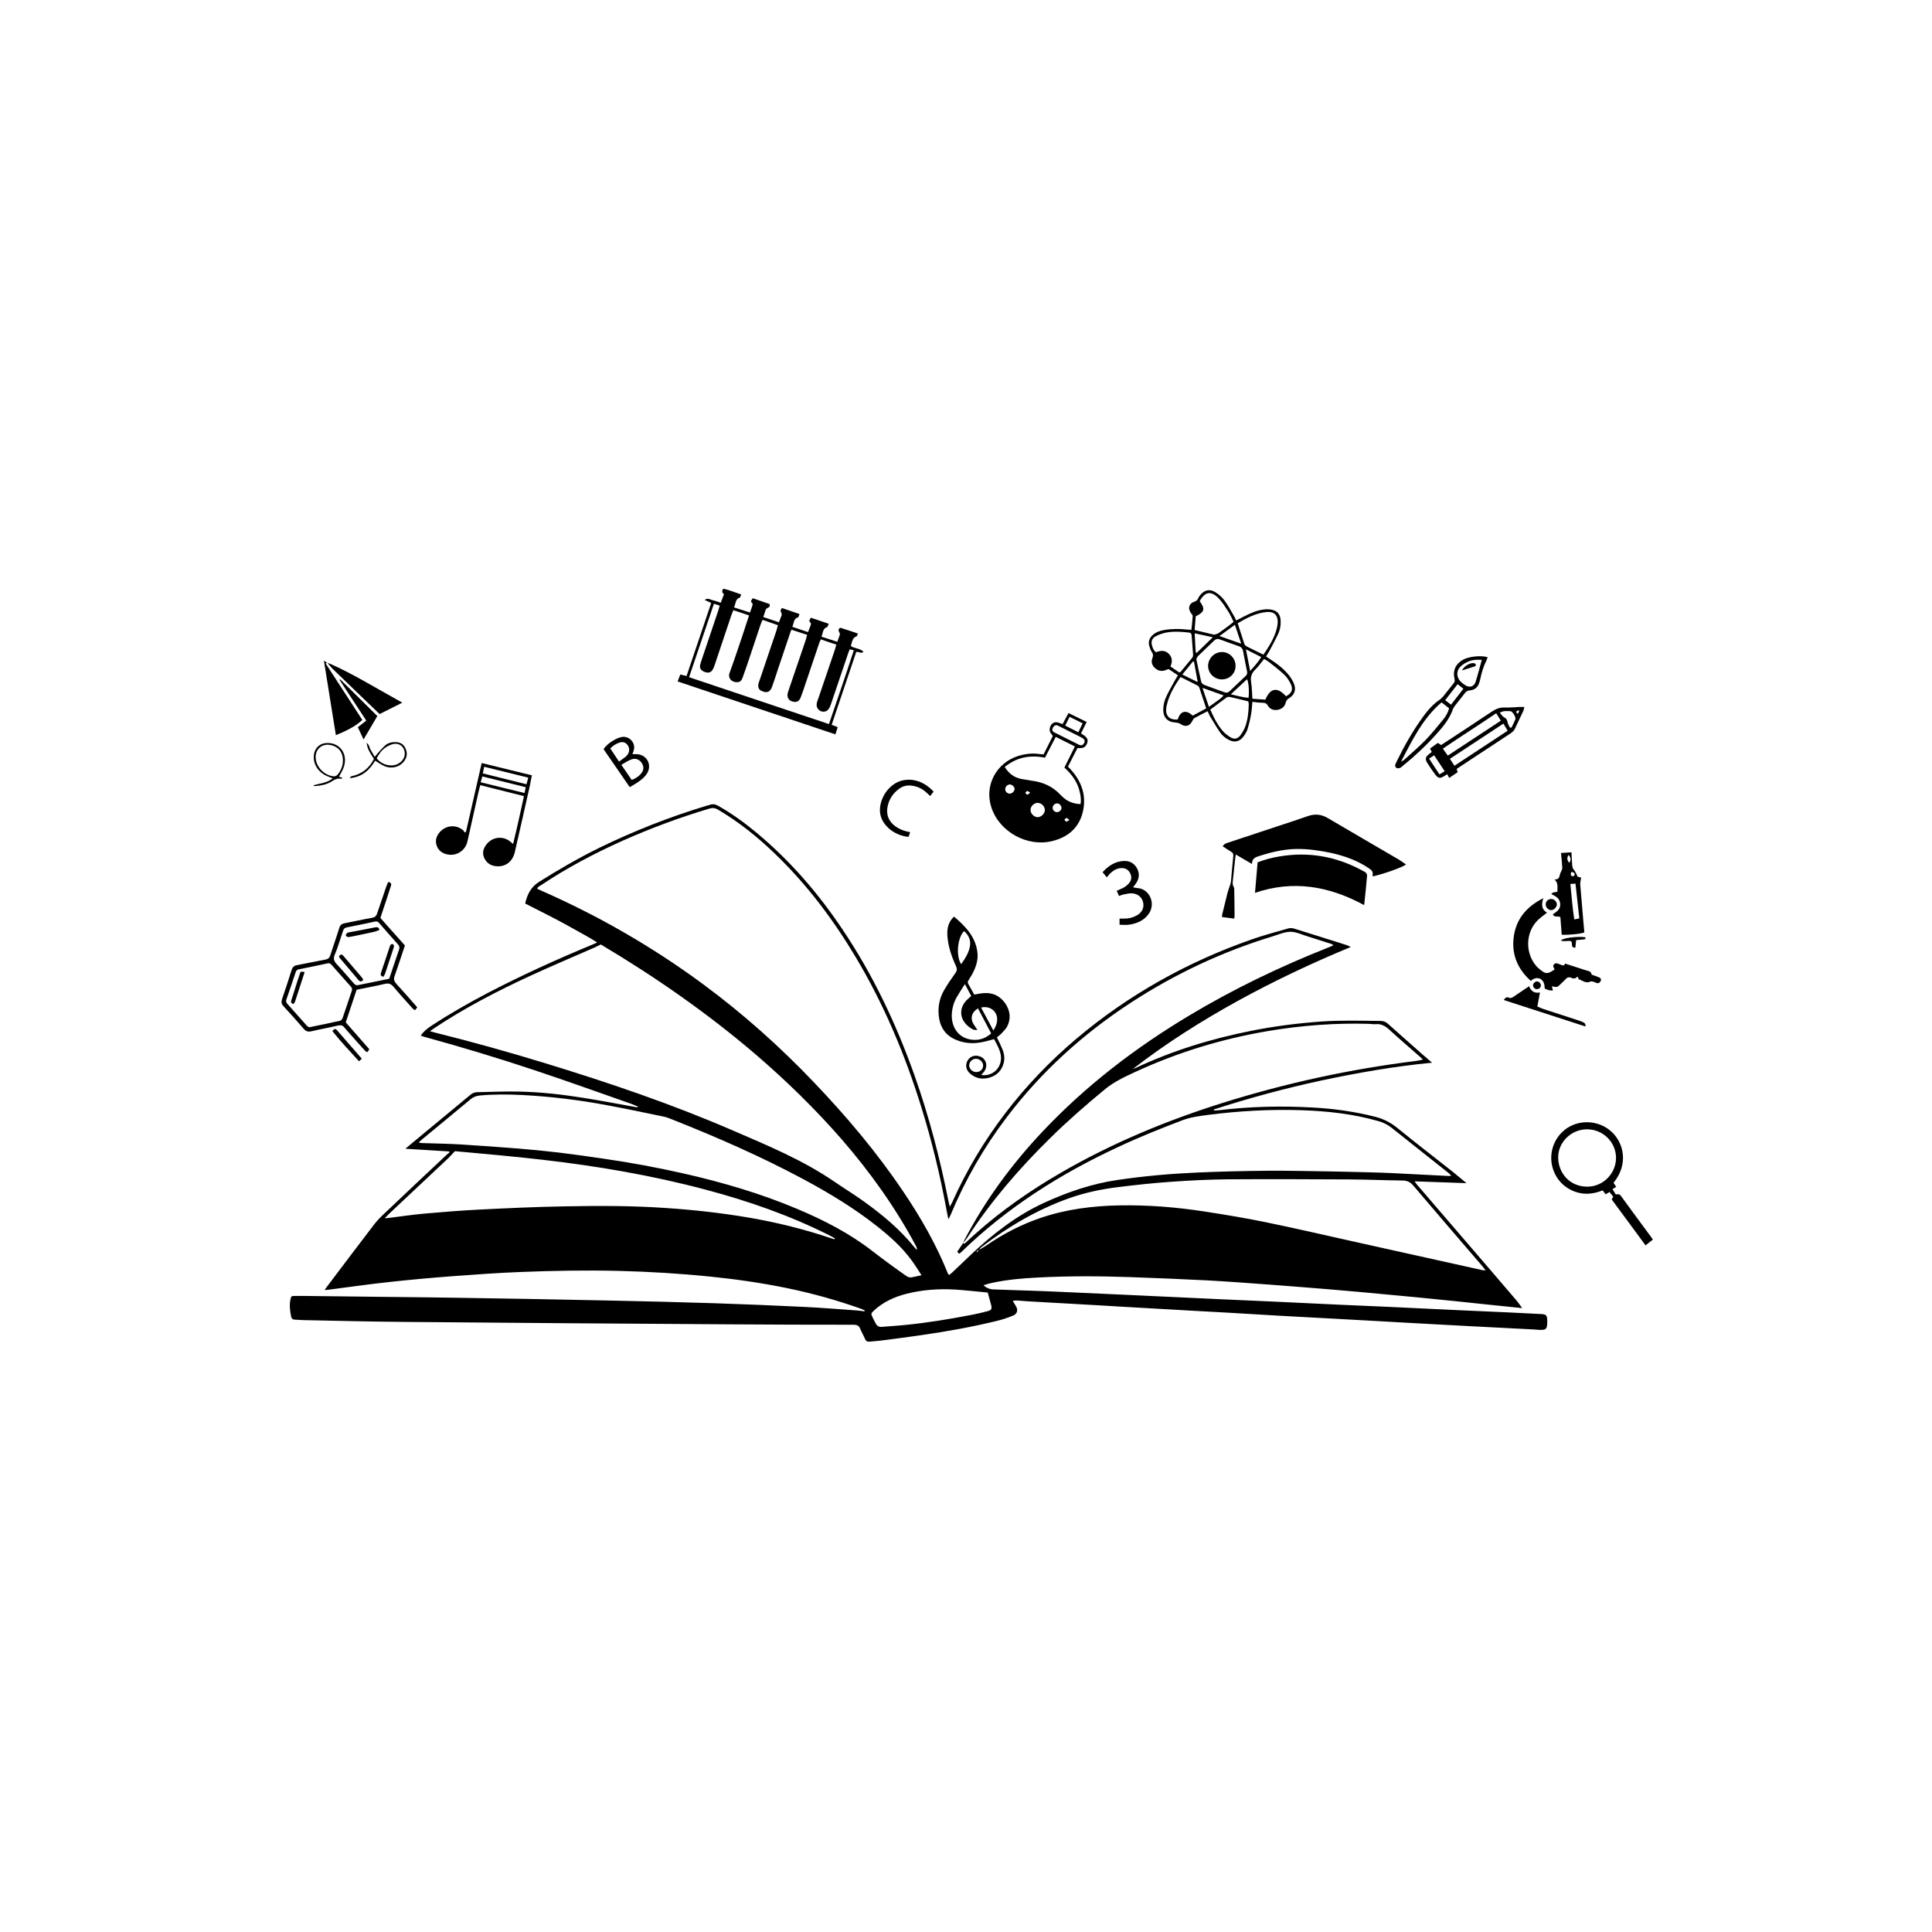 <svg xmlns="http://www.w3.org/2000/svg" xmlns:xlink="http://www.w3.org/1999/xlink" width="100" zoomAndPan="magnify" viewBox="0 0 75 75" height="100" preserveAspectRatio="xMidYMid meet" version="1.0"><defs><clipPath id="36f42c3294"><path d="M 11 31 L 61 31 L 61 52.094 L 11 52.094 Z M 11 31 " clip-rule="nonzero"/></clipPath><clipPath id="74c9ffda58"><path d="M 26 22.844 L 34 22.844 L 34 29 L 26 29 Z M 26 22.844 " clip-rule="nonzero"/></clipPath><clipPath id="fd23b6f413"><path d="M 44 22.844 L 51 22.844 L 51 29 L 44 29 Z M 44 22.844 " clip-rule="nonzero"/></clipPath><clipPath id="ed7a92048b"><path d="M 10.914 34 L 17 34 L 17 41 L 10.914 41 Z M 10.914 34 " clip-rule="nonzero"/></clipPath><clipPath id="53bc2b4732"><path d="M 60 43 L 64.164 43 L 64.164 49 L 60 49 Z M 60 43 " clip-rule="nonzero"/></clipPath></defs><rect x="-7.5" width="90" fill="#ffffff" y="-7.5" height="90" fill-opacity="1"/><rect x="-7.5" width="90" fill="#ffffff" y="-7.5" height="90" fill-opacity="1"/><g clip-path="url(#36f42c3294)"><path fill="#000000" d="M 39.316 50.496 C 39.363 50.578 39.391 50.633 39.426 50.684 C 39.531 50.844 39.5 51.004 39.32 51.074 C 39.113 51.16 38.898 51.23 38.68 51.281 C 37.742 51.512 36.789 51.68 35.836 51.82 C 35.285 51.902 34.73 51.973 34.18 52.043 C 34.039 52.062 33.895 52.066 33.754 52.082 C 33.664 52.09 33.613 52.055 33.578 51.973 C 33.52 51.836 33.445 51.707 33.387 51.57 C 33.34 51.457 33.258 51.426 33.137 51.426 C 31.527 51.426 29.922 51.422 28.312 51.41 C 24.09 51.383 19.871 51.355 15.648 51.316 C 14.348 51.305 13.051 51.273 11.754 51.246 C 11.645 51.246 11.539 51.23 11.434 51.227 C 11.344 51.223 11.309 51.164 11.297 51.09 C 11.258 50.875 11.227 50.656 11.277 50.441 C 11.305 50.316 11.309 50.309 11.441 50.309 C 11.68 50.305 11.918 50.309 12.152 50.312 C 13.062 50.324 13.969 50.332 14.875 50.344 C 15.832 50.355 16.785 50.363 17.742 50.379 C 19.672 50.41 21.605 50.441 23.539 50.484 C 24.926 50.512 26.312 50.547 27.699 50.59 C 28.875 50.629 30.047 50.676 31.219 50.734 C 31.898 50.766 32.582 50.824 33.258 50.871 C 33.359 50.879 33.457 50.895 33.559 50.906 C 33.562 50.895 33.566 50.883 33.57 50.871 C 33.527 50.852 33.484 50.828 33.441 50.812 C 32.504 50.477 31.547 50.211 30.57 50.008 C 29.586 49.805 28.586 49.66 27.586 49.559 C 26.406 49.438 25.223 49.367 24.035 49.336 C 22.754 49.305 21.477 49.328 20.195 49.379 C 19.312 49.414 18.43 49.477 17.551 49.543 C 16.727 49.605 15.906 49.68 15.09 49.77 C 14.301 49.855 13.512 49.969 12.727 50.07 C 12.691 50.074 12.656 50.078 12.609 50.078 C 12.625 50.047 12.633 50.023 12.648 50.008 C 13.273 49.18 13.895 48.355 14.523 47.535 C 14.629 47.398 14.746 47.273 14.871 47.156 C 15.691 46.375 16.516 45.602 17.34 44.828 C 17.371 44.793 17.41 44.77 17.449 44.738 C 17.445 44.723 17.441 44.711 17.438 44.699 C 16.883 44.664 16.328 44.629 15.738 44.594 C 15.887 44.469 16.004 44.367 16.129 44.266 C 16.84 43.68 17.551 43.09 18.262 42.5 C 18.344 42.43 18.434 42.398 18.539 42.398 C 19.082 42.387 19.629 42.363 20.172 42.375 C 20.992 42.395 21.805 42.484 22.613 42.613 C 23.309 42.723 24 42.855 24.695 42.98 C 24.719 42.984 24.738 42.988 24.773 42.961 C 24.684 42.926 24.598 42.883 24.508 42.852 C 23.258 42.414 22.012 41.965 20.754 41.547 C 19.34 41.074 17.91 40.645 16.473 40.25 C 16.43 40.238 16.387 40.223 16.332 40.203 C 16.449 40.035 16.594 39.918 16.754 39.816 C 17.457 39.355 18.188 38.938 18.934 38.547 C 20.262 37.855 21.625 37.238 23.008 36.664 C 23.055 36.645 23.102 36.621 23.18 36.586 C 22.871 36.383 22.562 36.227 22.262 36.055 C 21.953 35.879 21.641 35.715 21.324 35.551 C 21.016 35.391 20.703 35.234 20.387 35.074 C 20.465 34.727 20.605 34.441 20.914 34.242 C 21.68 33.758 22.465 33.305 23.277 32.906 C 24.617 32.254 25.996 31.711 27.422 31.281 C 27.469 31.27 27.516 31.258 27.559 31.242 C 27.672 31.203 27.773 31.219 27.879 31.281 C 28.402 31.578 28.887 31.926 29.348 32.309 C 30.652 33.391 31.75 34.656 32.691 36.059 C 33.887 37.832 34.793 39.75 35.508 41.766 C 36.07 43.355 36.492 44.98 36.82 46.633 C 36.832 46.688 36.848 46.746 36.871 46.844 C 36.914 46.766 36.941 46.723 36.961 46.68 C 37.512 45.449 38.199 44.297 39.016 43.227 C 39.832 42.156 40.762 41.188 41.793 40.316 C 43.82 38.609 46.098 37.34 48.598 36.465 C 49.055 36.305 49.527 36.18 49.992 36.047 C 50.07 36.023 50.16 36.023 50.234 36.047 C 50.922 36.258 51.602 36.477 52.285 36.691 C 52.328 36.707 52.367 36.73 52.438 36.762 C 50.914 37.391 49.457 38.082 48.043 38.859 C 46.625 39.641 45.262 40.504 43.98 41.496 C 44.012 41.484 44.043 41.477 44.07 41.465 C 45.496 40.793 46.992 40.332 48.539 40.023 C 49.445 39.84 50.359 39.723 51.285 39.656 C 52.055 39.602 52.824 39.625 53.594 39.633 C 53.711 39.633 53.801 39.672 53.883 39.746 C 54.328 40.145 54.777 40.539 55.227 40.938 C 55.34 41.035 55.457 41.133 55.594 41.254 C 54.125 41.395 52.707 41.645 51.293 41.945 C 49.883 42.25 48.492 42.625 47.121 43.07 C 47.125 43.082 47.125 43.094 47.129 43.109 C 47.195 43.105 47.262 43.105 47.328 43.098 C 48.527 42.953 49.727 42.926 50.934 42.992 C 51.762 43.035 52.582 43.148 53.391 43.355 C 53.719 43.438 54 43.586 54.262 43.801 C 54.965 44.375 55.684 44.926 56.395 45.488 C 56.562 45.625 56.73 45.766 56.93 45.93 C 56.246 45.906 55.598 45.883 54.914 45.859 C 54.957 45.922 54.98 45.953 55.004 45.984 C 56.016 47.156 57.023 48.332 58.035 49.508 C 58.32 49.84 58.605 50.172 58.891 50.508 C 58.957 50.586 59.012 50.676 59.09 50.781 C 58.598 50.73 58.148 50.684 57.695 50.637 C 57.301 50.594 56.906 50.551 56.508 50.512 C 55.984 50.457 55.461 50.406 54.934 50.355 C 54.227 50.289 53.52 50.223 52.809 50.156 C 52.375 50.117 51.938 50.078 51.5 50.043 C 50.754 49.984 50.012 49.922 49.266 49.867 C 48.457 49.809 47.645 49.746 46.836 49.703 C 45.852 49.652 44.867 49.613 43.887 49.578 C 42.68 49.535 41.477 49.531 40.273 49.594 C 39.676 49.625 39.078 49.676 38.492 49.805 C 38.391 49.828 38.289 49.859 38.184 49.891 C 38.25 49.98 38.434 50.055 38.559 50.055 C 39.168 50.074 39.777 50.094 40.387 50.117 C 40.664 50.125 40.945 50.141 41.223 50.152 C 42.141 50.195 43.059 50.234 43.977 50.277 C 45.125 50.328 46.273 50.387 47.422 50.438 C 48.062 50.469 48.703 50.492 49.344 50.523 C 50.227 50.562 51.105 50.609 51.988 50.648 C 52.641 50.68 53.293 50.703 53.945 50.734 C 54.82 50.773 55.699 50.82 56.574 50.859 C 57.219 50.891 57.863 50.914 58.512 50.945 C 58.953 50.965 59.398 50.988 59.844 51.012 C 60.016 51.02 60.059 51.07 60.062 51.242 C 60.066 51.305 60.066 51.371 60.059 51.438 C 60.047 51.574 59.992 51.625 59.855 51.625 C 59.75 51.629 59.645 51.617 59.535 51.609 C 58.699 51.566 57.867 51.523 57.031 51.48 C 56.285 51.441 55.539 51.402 54.793 51.359 C 54.125 51.324 53.457 51.285 52.785 51.246 C 51.758 51.191 50.727 51.137 49.695 51.078 C 49.016 51.039 48.336 50.996 47.652 50.957 C 46.676 50.902 45.699 50.852 44.723 50.793 C 44.055 50.758 43.387 50.715 42.719 50.676 C 41.754 50.621 40.789 50.566 39.824 50.512 C 39.723 50.504 39.621 50.492 39.52 50.488 C 39.465 50.48 39.41 50.488 39.316 50.496 Z M 38 48.523 C 38.098 48.465 38.195 48.414 38.285 48.352 C 38.941 47.898 39.645 47.535 40.402 47.277 C 41.391 46.941 42.418 46.812 43.457 46.793 C 44.574 46.773 45.684 46.863 46.789 47.035 C 47.57 47.156 48.355 47.285 49.133 47.445 C 50.309 47.688 51.477 47.957 52.648 48.219 C 54.285 48.582 55.918 48.945 57.555 49.309 C 57.582 49.312 57.613 49.312 57.672 49.316 C 57.617 49.25 57.582 49.203 57.547 49.156 C 56.652 48.117 55.758 47.074 54.867 46.027 C 54.75 45.891 54.629 45.828 54.445 45.828 C 53.766 45.82 53.082 45.789 52.402 45.785 C 50.812 45.777 49.227 45.77 47.637 45.781 C 46.918 45.789 46.203 45.824 45.488 45.875 C 44.797 45.922 44.105 45.996 43.418 46.082 C 42.766 46.16 42.121 46.297 41.5 46.516 C 40.262 46.957 39.145 47.617 38.102 48.41 C 38.062 48.438 38.035 48.484 38.004 48.527 C 37.945 48.523 37.914 48.555 37.914 48.621 C 37.941 48.59 37.973 48.555 38 48.523 Z M 37.398 48.242 C 37.414 48.309 37.449 48.273 37.473 48.254 C 37.598 48.137 37.723 48.02 37.852 47.906 C 38.871 46.996 39.988 46.219 41.168 45.535 C 43.152 44.383 45.262 43.508 47.445 42.82 C 49.91 42.047 52.422 41.5 54.984 41.184 C 55.062 41.172 55.141 41.156 55.234 41.137 C 55.203 41.102 55.191 41.086 55.176 41.07 C 54.762 40.707 54.344 40.348 53.938 39.977 C 53.781 39.832 53.621 39.738 53.402 39.758 C 53.32 39.766 53.234 39.75 53.152 39.746 C 51.84 39.707 50.531 39.805 49.238 40.023 C 47.449 40.324 45.727 40.848 44.078 41.609 C 43.664 41.801 43.25 41.992 42.895 42.285 C 42.168 42.883 41.457 43.504 40.785 44.164 C 39.578 45.348 38.477 46.621 37.555 48.039 C 37.508 48.113 37.445 48.18 37.391 48.246 C 37.41 48.203 37.426 48.16 37.449 48.117 C 38.258 46.578 39.277 45.195 40.469 43.93 C 42.145 42.152 44.066 40.68 46.16 39.426 C 47.879 38.395 49.684 37.527 51.547 36.789 C 51.617 36.766 51.684 36.73 51.762 36.695 C 51.734 36.672 51.723 36.656 51.707 36.652 C 51.398 36.551 51.086 36.453 50.777 36.355 C 50.551 36.289 50.324 36.172 50.098 36.172 C 49.863 36.172 49.629 36.281 49.395 36.352 C 47.445 36.945 45.621 37.805 43.914 38.914 C 42.051 40.129 40.426 41.598 39.082 43.371 C 38.191 44.543 37.465 45.812 36.898 47.172 C 36.879 47.219 36.855 47.258 36.816 47.332 C 36.785 47.168 36.754 47.043 36.734 46.918 C 36.488 45.586 36.168 44.273 35.766 42.98 C 35.133 40.938 34.309 38.977 33.207 37.137 C 32.328 35.668 31.305 34.312 30.066 33.125 C 29.398 32.484 28.68 31.906 27.879 31.434 C 27.77 31.367 27.672 31.352 27.547 31.387 C 26.395 31.73 25.27 32.148 24.168 32.637 C 23.07 33.129 22.008 33.691 21.008 34.359 C 20.953 34.395 20.879 34.418 20.852 34.5 C 20.898 34.523 20.941 34.543 20.984 34.562 C 23.227 35.547 25.336 36.758 27.305 38.215 C 28.844 39.352 30.262 40.617 31.582 42 C 32.852 43.328 34.035 44.727 35.062 46.254 C 35.742 47.258 36.344 48.309 36.797 49.438 C 36.805 49.457 36.824 49.473 36.844 49.496 C 36.887 49.461 36.926 49.434 36.961 49.402 C 37.203 49.168 37.449 48.938 37.695 48.703 C 38.547 47.898 39.461 47.184 40.535 46.691 C 41.449 46.273 42.391 45.949 43.391 45.805 C 44.395 45.656 45.406 45.566 46.418 45.52 C 47.328 45.48 48.242 45.457 49.156 45.449 C 50.027 45.441 50.898 45.465 51.77 45.477 C 52.363 45.488 52.957 45.504 53.547 45.52 C 53.91 45.531 54.27 45.551 54.633 45.57 C 55.172 45.598 55.711 45.625 56.25 45.652 C 56.27 45.652 56.289 45.648 56.34 45.641 C 56.289 45.594 56.262 45.559 56.227 45.531 C 55.5 44.953 54.77 44.379 54.043 43.797 C 53.883 43.668 53.711 43.578 53.512 43.523 C 52.539 43.242 51.539 43.133 50.531 43.098 C 49.312 43.059 48.102 43.125 46.891 43.281 C 46.559 43.324 46.223 43.367 45.902 43.488 C 45.066 43.805 44.238 44.137 43.43 44.516 C 41.172 45.562 39.094 46.875 37.305 48.617 C 37.285 48.637 37.262 48.648 37.23 48.672 C 37.199 48.637 37.176 48.609 37.16 48.59 C 37.242 48.465 37.32 48.355 37.398 48.242 Z M 16.691 40.031 C 16.797 40.059 16.859 40.078 16.922 40.094 C 18.332 40.445 19.734 40.836 21.125 41.262 C 23.609 42.02 26.07 42.855 28.453 43.887 C 29.812 44.473 31.18 45.039 32.406 45.883 C 32.75 46.121 33.113 46.34 33.453 46.582 C 34.215 47.121 34.93 47.711 35.516 48.441 C 35.539 48.473 35.57 48.496 35.598 48.523 C 35.598 48.457 35.578 48.402 35.551 48.355 C 34.754 46.867 33.781 45.504 32.676 44.23 C 31.648 43.051 30.531 41.961 29.344 40.941 C 27.465 39.332 25.441 37.926 23.324 36.664 C 23.25 36.699 23.176 36.742 23.102 36.773 C 22.285 37.133 21.461 37.477 20.648 37.852 C 19.34 38.453 18.062 39.113 16.863 39.91 C 16.816 39.941 16.77 39.977 16.691 40.031 Z M 16.27 44.332 C 16.277 44.344 16.285 44.355 16.289 44.367 C 16.336 44.371 16.383 44.375 16.43 44.375 C 16.91 44.391 17.391 44.398 17.867 44.426 C 18.621 44.473 19.371 44.527 20.121 44.586 C 20.645 44.629 21.168 44.68 21.691 44.742 C 22.273 44.812 22.855 44.895 23.434 44.98 C 24.473 45.129 25.5 45.32 26.523 45.551 C 28.039 45.895 29.523 46.328 30.957 46.934 C 31.996 47.371 32.996 47.887 33.887 48.582 C 34.312 48.91 34.746 49.23 35.188 49.535 C 35.234 49.566 35.297 49.594 35.348 49.59 C 35.48 49.574 35.613 49.539 35.773 49.504 C 35.637 49.297 35.52 49.102 35.383 48.918 C 35.008 48.406 34.539 47.992 34.047 47.602 C 33.152 46.895 32.18 46.309 31.176 45.77 C 29.527 44.887 27.812 44.137 26.074 43.449 C 25.977 43.41 25.875 43.371 25.77 43.348 C 25.051 43.199 24.336 43.047 23.613 42.914 C 22.508 42.703 21.391 42.566 20.262 42.508 C 19.719 42.48 19.172 42.477 18.629 42.527 C 18.496 42.539 18.379 42.582 18.273 42.668 C 17.652 43.188 17.023 43.703 16.398 44.219 C 16.355 44.254 16.312 44.293 16.27 44.332 Z M 17.66 44.688 C 17.559 44.793 17.484 44.879 17.406 44.957 C 16.633 45.684 15.863 46.406 15.09 47.133 C 15.047 47.176 15.004 47.219 14.934 47.293 C 15.016 47.285 15.051 47.285 15.086 47.281 C 15.543 47.223 16 47.156 16.461 47.113 C 17.168 47.051 17.879 46.992 18.59 46.957 C 19.672 46.902 20.754 46.852 21.84 46.832 C 23.18 46.805 24.52 46.801 25.855 46.895 C 26.914 46.965 27.969 47.082 29.016 47.258 C 30.121 47.445 31.207 47.711 32.266 48.07 C 32.309 48.086 32.352 48.094 32.398 48.105 C 32.402 48.094 32.406 48.082 32.41 48.07 C 32.336 48.031 32.258 47.988 32.184 47.949 C 30.66 47.184 29.059 46.625 27.414 46.188 C 25.32 45.629 23.191 45.266 21.043 45.02 C 19.914 44.887 18.777 44.793 17.66 44.688 Z M 38.344 50.176 C 37.922 50.137 37.512 50.09 37.098 50.062 C 36.457 50.023 35.82 50.066 35.195 50.223 C 34.719 50.344 34.281 50.543 33.918 50.883 C 33.809 50.988 33.809 50.996 33.867 51.125 C 33.902 51.207 33.949 51.285 33.988 51.363 C 34.039 51.469 34.117 51.523 34.242 51.508 C 34.531 51.48 34.82 51.469 35.109 51.438 C 35.992 51.352 36.867 51.207 37.738 51.039 C 37.941 51 38.141 50.953 38.344 50.898 C 38.488 50.859 38.512 50.809 38.477 50.664 C 38.438 50.512 38.395 50.359 38.344 50.176 Z M 38.344 50.176 " fill-opacity="1" fill-rule="nonzero"/></g><g clip-path="url(#74c9ffda58)"><path fill="#000000" d="M 26.305 26.453 C 26.344 26.355 26.375 26.273 26.41 26.184 C 26.492 26.203 26.562 26.223 26.652 26.242 C 26.973 25.293 27.289 24.352 27.609 23.406 C 27.52 23.367 27.449 23.332 27.355 23.289 C 27.484 23.195 27.574 23.281 27.668 23.301 C 27.77 23.32 27.867 23.363 27.98 23.398 C 28.023 23.285 28.062 23.18 28.105 23.066 C 28.035 23.016 28.012 22.953 28.074 22.855 C 28.305 22.898 28.523 22.996 28.77 23.074 C 28.75 23.125 28.742 23.191 28.719 23.199 C 28.535 23.258 28.57 23.434 28.492 23.578 C 28.703 23.645 28.902 23.711 29.113 23.777 C 29.152 23.668 29.188 23.582 29.211 23.492 C 29.219 23.469 29.219 23.426 29.199 23.414 C 29.117 23.34 29.176 23.293 29.223 23.223 C 29.445 23.301 29.668 23.375 29.875 23.449 C 29.926 23.613 29.746 23.578 29.723 23.672 C 29.699 23.762 29.664 23.848 29.629 23.953 C 29.836 24.023 30.027 24.086 30.238 24.156 C 30.277 24.051 30.316 23.969 30.344 23.879 C 30.352 23.852 30.34 23.812 30.328 23.781 C 30.293 23.707 30.289 23.707 30.352 23.602 C 30.57 23.676 30.793 23.754 31.035 23.836 C 31.016 23.887 31.004 23.957 30.98 23.965 C 30.793 24.02 30.828 24.191 30.758 24.332 C 30.965 24.402 31.16 24.469 31.367 24.539 C 31.41 24.434 31.445 24.344 31.477 24.25 C 31.484 24.227 31.48 24.184 31.465 24.172 C 31.375 24.102 31.441 24.051 31.48 23.98 C 31.707 24.059 31.93 24.133 32.172 24.215 C 32.145 24.27 32.133 24.332 32.105 24.344 C 31.926 24.406 31.957 24.574 31.887 24.715 C 32.102 24.785 32.297 24.848 32.504 24.914 C 32.543 24.805 32.582 24.715 32.605 24.621 C 32.613 24.59 32.582 24.551 32.566 24.516 C 32.531 24.434 32.582 24.355 32.656 24.379 C 32.871 24.445 33.078 24.52 33.305 24.594 C 33.281 24.645 33.273 24.695 33.25 24.703 C 33.094 24.754 33.086 24.898 33.043 25.023 C 33.039 25.039 33.035 25.055 33.031 25.078 C 33.176 25.184 33.383 25.16 33.52 25.301 C 33.43 25.395 33.348 25.285 33.238 25.312 C 32.926 26.238 32.605 27.18 32.285 28.137 C 32.367 28.168 32.434 28.191 32.52 28.227 C 32.492 28.32 32.465 28.406 32.43 28.508 C 30.383 27.82 28.352 27.141 26.305 26.453 Z M 29.602 24.062 C 29.57 24.137 29.547 24.188 29.527 24.242 C 29.375 24.703 29.219 25.16 29.066 25.621 C 28.988 25.848 28.914 26.078 28.828 26.305 C 28.77 26.461 28.703 26.492 28.562 26.48 C 28.398 26.465 28.246 26.324 28.324 26.117 C 28.508 25.613 28.676 25.102 28.848 24.594 C 28.926 24.363 28.996 24.137 29.078 23.891 C 28.871 23.82 28.68 23.754 28.469 23.688 C 28.438 23.766 28.41 23.828 28.387 23.895 C 28.172 24.531 27.961 25.172 27.746 25.809 C 27.723 25.875 27.699 25.945 27.66 26.004 C 27.594 26.113 27.488 26.137 27.348 26.082 C 27.211 26.027 27.152 25.945 27.18 25.812 C 27.195 25.738 27.223 25.664 27.246 25.594 C 27.457 24.965 27.668 24.34 27.879 23.715 C 27.902 23.648 27.918 23.582 27.938 23.508 C 27.855 23.48 27.789 23.461 27.715 23.438 C 27.391 24.391 27.074 25.332 26.75 26.289 C 28.566 26.898 30.363 27.5 32.18 28.109 C 32.504 27.148 32.836 26.207 33.145 25.242 C 33.078 25.227 33.035 25.219 32.984 25.207 C 32.965 25.262 32.945 25.305 32.93 25.348 C 32.723 25.965 32.516 26.578 32.305 27.195 C 32.273 27.293 32.242 27.398 32.191 27.488 C 32.164 27.543 32.109 27.594 32.055 27.613 C 31.848 27.676 31.668 27.512 31.707 27.301 C 31.715 27.254 31.73 27.211 31.75 27.164 C 31.969 26.52 32.188 25.871 32.41 25.223 C 32.43 25.164 32.441 25.102 32.465 25.023 C 32.258 24.957 32.066 24.891 31.863 24.82 C 31.836 24.883 31.812 24.93 31.797 24.98 C 31.621 25.5 31.445 26.02 31.27 26.539 C 31.211 26.719 31.152 26.898 31.082 27.074 C 31.031 27.211 30.941 27.262 30.828 27.246 C 30.625 27.223 30.527 27.074 30.586 26.883 C 30.598 26.84 30.613 26.801 30.625 26.762 C 30.84 26.133 31.055 25.5 31.27 24.871 C 31.293 24.801 31.309 24.727 31.332 24.645 C 31.117 24.574 30.926 24.512 30.723 24.445 C 30.699 24.504 30.68 24.547 30.668 24.59 C 30.512 25.051 30.359 25.508 30.203 25.969 C 30.129 26.195 30.055 26.43 29.973 26.656 C 29.898 26.855 29.793 26.906 29.617 26.844 C 29.445 26.785 29.398 26.676 29.461 26.48 C 29.473 26.453 29.48 26.422 29.492 26.395 C 29.707 25.766 29.922 25.133 30.133 24.504 C 30.16 24.43 30.172 24.355 30.199 24.27 C 30 24.199 29.812 24.137 29.602 24.062 Z M 29.602 24.062 " fill-opacity="1" fill-rule="nonzero"/></g><path fill="#000000" d="M 40.512 29.285 C 40.637 29.039 40.75 28.805 40.871 28.57 C 40.84 28.531 40.816 28.5 40.793 28.469 C 40.727 28.371 40.734 28.246 40.809 28.137 C 40.879 28.043 40.961 28.016 41.094 28.055 C 41.145 28.07 41.191 28.09 41.25 28.109 C 41.324 27.965 41.398 27.828 41.48 27.68 C 41.719 27.797 41.945 27.91 42.184 28.027 C 42.105 28.184 42.035 28.324 41.965 28.469 C 42.109 28.57 42.281 28.645 42.199 28.859 C 42.137 29.012 42.055 29.055 41.828 29.039 C 41.707 29.273 41.586 29.516 41.457 29.762 C 41.512 29.816 41.559 29.859 41.598 29.91 C 41.996 30.363 42.172 30.887 42.043 31.484 C 41.902 32.121 41.477 32.492 40.859 32.648 C 39.875 32.895 38.785 32.289 38.48 31.328 C 38.211 30.488 38.672 29.617 39.531 29.344 C 39.773 29.27 40.016 29.238 40.27 29.262 C 40.344 29.273 40.422 29.277 40.512 29.285 Z M 40.984 28.605 C 40.836 28.895 40.703 29.152 40.566 29.414 C 39.98 29.297 39.465 29.398 39.004 29.773 C 39.16 30.023 39.363 30.184 39.645 30.238 C 39.777 30.262 39.91 30.285 40.043 30.305 C 40.484 30.359 40.863 30.527 41.168 30.855 C 41.227 30.918 41.297 30.98 41.367 31.031 C 41.539 31.152 41.734 31.207 41.945 31.215 C 41.98 31.043 41.949 30.887 41.914 30.734 C 41.828 30.352 41.602 30.055 41.32 29.797 C 41.457 29.52 41.586 29.258 41.727 28.977 C 41.473 28.852 41.238 28.734 40.984 28.605 Z M 41.016 28.148 C 40.922 28.16 40.883 28.215 40.859 28.285 C 40.832 28.355 40.867 28.398 40.926 28.43 C 41.246 28.59 41.57 28.754 41.891 28.914 C 41.977 28.953 42.043 28.926 42.086 28.844 C 42.125 28.77 42.109 28.711 42.023 28.652 C 41.992 28.637 41.961 28.617 41.93 28.602 C 41.66 28.465 41.391 28.328 41.121 28.195 C 41.086 28.176 41.047 28.164 41.016 28.148 Z M 40.266 31.723 C 40.402 31.73 40.543 31.609 40.559 31.469 C 40.574 31.324 40.449 31.18 40.297 31.168 C 40.156 31.156 40.008 31.289 40.004 31.438 C 40 31.57 40.129 31.711 40.266 31.723 Z M 41.863 28.426 C 41.922 28.301 41.973 28.191 42.027 28.078 C 41.852 27.992 41.691 27.914 41.52 27.828 C 41.461 27.945 41.41 28.051 41.352 28.168 C 41.52 28.254 41.676 28.332 41.863 28.426 Z M 39.387 30.629 C 39.387 30.543 39.285 30.449 39.195 30.453 C 39.109 30.457 39.027 30.539 39.023 30.625 C 39.016 30.723 39.098 30.809 39.199 30.809 C 39.293 30.809 39.383 30.715 39.387 30.629 Z M 41.207 31.359 C 41.203 31.273 41.125 31.188 41.039 31.188 C 40.945 31.184 40.859 31.273 40.863 31.367 C 40.867 31.457 40.949 31.531 41.039 31.527 C 41.129 31.523 41.207 31.445 41.207 31.359 Z M 39.992 30.77 C 39.938 30.738 39.902 30.703 39.879 30.707 C 39.848 30.711 39.824 30.754 39.801 30.781 C 39.828 30.805 39.855 30.848 39.883 30.848 C 39.91 30.848 39.941 30.809 39.992 30.77 Z M 41.512 31.836 C 41.465 31.797 41.434 31.754 41.406 31.754 C 41.379 31.754 41.348 31.793 41.32 31.816 C 41.344 31.844 41.363 31.887 41.391 31.895 C 41.418 31.898 41.453 31.867 41.512 31.836 Z M 41.512 31.836 " fill-opacity="1" fill-rule="nonzero"/><path fill="#000000" d="M 54.582 33.559 C 54.449 33.668 53.695 33.934 53.297 34.02 C 53.293 34.004 53.277 33.988 53.281 33.977 C 53.316 33.852 53.25 33.781 53.152 33.715 C 52.703 33.406 52.199 33.227 51.668 33.109 C 51.223 33.016 50.77 32.949 50.312 32.957 C 49.789 32.969 49.293 33.094 48.801 33.258 C 48.68 33.301 48.602 33.379 48.602 33.539 C 48.387 33.414 48.191 33.301 47.973 33.172 C 47.957 33.277 47.945 33.359 47.938 33.445 C 47.91 33.691 47.883 33.938 47.859 34.184 C 47.852 34.266 47.84 34.348 47.891 34.426 C 47.914 34.461 47.914 34.516 47.914 34.562 C 47.922 34.902 47.922 35.246 47.926 35.59 C 47.926 35.605 47.918 35.621 47.906 35.66 C 47.754 35.641 47.598 35.621 47.434 35.598 C 47.441 35.547 47.441 35.508 47.453 35.469 C 47.52 35.191 47.586 34.918 47.656 34.645 C 47.684 34.547 47.719 34.457 47.75 34.359 C 47.766 34.316 47.781 34.27 47.785 34.223 C 47.816 33.895 47.84 33.566 47.875 33.238 C 47.887 33.145 47.855 33.098 47.777 33.055 C 47.672 32.992 47.57 32.922 47.465 32.852 C 47.527 32.75 47.617 32.73 47.699 32.703 C 48.328 32.496 48.957 32.289 49.586 32.078 C 49.98 31.949 50.375 31.82 50.762 31.684 C 51.047 31.582 51.301 31.609 51.559 31.766 C 52.465 32.301 53.379 32.828 54.285 33.359 C 54.387 33.422 54.48 33.488 54.582 33.559 Z M 54.582 33.559 " fill-opacity="1" fill-rule="nonzero"/><g clip-path="url(#fd23b6f413)"><path fill="#000000" d="M 46.883 27.609 C 46.703 27.699 46.535 27.781 46.371 27.875 C 46.328 27.898 46.305 27.953 46.281 27.996 C 46.184 28.191 46.008 28.234 45.828 28.105 C 45.789 28.078 45.734 28.066 45.684 28.055 C 45.621 28.043 45.555 28.043 45.492 28.027 C 45.289 27.973 45.176 27.828 45.16 27.617 C 45.148 27.406 45.195 27.207 45.285 27.02 C 45.391 26.801 45.512 26.59 45.629 26.379 C 45.656 26.328 45.688 26.277 45.727 26.215 C 45.605 26.133 45.488 26.055 45.363 25.973 C 45.332 25.984 45.293 25.996 45.254 26.012 C 45.102 26.074 44.965 26.047 44.844 25.941 C 44.719 25.832 44.676 25.695 44.738 25.543 C 44.777 25.445 44.762 25.379 44.707 25.301 C 44.66 25.227 44.633 25.141 44.609 25.055 C 44.574 24.906 44.621 24.773 44.73 24.668 C 44.859 24.543 45.02 24.488 45.191 24.457 C 45.492 24.406 45.793 24.406 46.094 24.441 C 46.141 24.445 46.188 24.445 46.25 24.449 C 46.27 24.266 46.289 24.094 46.301 23.918 C 46.301 23.879 46.262 23.836 46.234 23.801 C 46.102 23.613 46.152 23.426 46.371 23.355 C 46.441 23.332 46.48 23.297 46.508 23.234 C 46.527 23.191 46.555 23.152 46.582 23.113 C 46.75 22.898 46.965 22.848 47.191 22.996 C 47.316 23.074 47.438 23.184 47.527 23.301 C 47.668 23.488 47.773 23.691 47.891 23.891 C 47.926 23.949 47.953 24.012 47.988 24.086 C 48.105 24.027 48.203 23.973 48.301 23.926 C 48.547 23.801 48.793 23.688 49.07 23.66 C 49.148 23.648 49.234 23.648 49.316 23.66 C 49.586 23.699 49.707 23.84 49.715 24.113 C 49.723 24.301 49.684 24.48 49.602 24.645 C 49.496 24.867 49.375 25.086 49.258 25.305 C 49.227 25.359 49.191 25.414 49.148 25.484 C 49.195 25.516 49.238 25.547 49.281 25.574 C 49.566 25.758 49.836 25.957 50.047 26.227 C 50.125 26.328 50.195 26.441 50.238 26.562 C 50.32 26.781 50.25 26.973 50.051 27.098 C 49.98 27.145 49.93 27.188 49.91 27.281 C 49.867 27.445 49.742 27.539 49.574 27.559 C 49.422 27.578 49.293 27.523 49.215 27.387 C 49.172 27.309 49.117 27.285 49.031 27.281 C 48.895 27.281 48.762 27.262 48.617 27.246 C 48.602 27.426 48.594 27.594 48.562 27.754 C 48.527 27.949 48.48 28.145 48.418 28.336 C 48.383 28.438 48.316 28.535 48.246 28.621 C 48.105 28.793 47.918 28.828 47.719 28.73 C 47.566 28.656 47.438 28.547 47.348 28.41 C 47.215 28.215 47.098 28.008 46.973 27.809 C 46.938 27.746 46.914 27.68 46.883 27.609 Z M 46.441 25.582 C 46.504 25.887 46.562 26.184 46.633 26.473 C 46.645 26.52 46.703 26.57 46.754 26.59 C 47.012 26.691 47.277 26.777 47.535 26.875 C 47.621 26.906 47.684 26.883 47.742 26.824 C 47.945 26.629 48.152 26.434 48.359 26.238 C 48.41 26.188 48.426 26.137 48.41 26.062 C 48.352 25.797 48.305 25.531 48.254 25.266 C 48.234 25.176 48.188 25.121 48.102 25.09 C 47.848 25 47.598 24.914 47.348 24.82 C 47.266 24.789 47.203 24.805 47.137 24.863 C 46.93 25.062 46.719 25.262 46.512 25.465 C 46.48 25.496 46.465 25.543 46.441 25.582 Z M 49.047 25.414 C 49.27 25.082 49.48 24.758 49.57 24.375 C 49.586 24.305 49.598 24.234 49.602 24.164 C 49.609 23.879 49.461 23.734 49.176 23.758 C 48.758 23.797 48.402 23.988 48.047 24.195 C 48.137 24.473 48.219 24.734 48.305 24.996 C 48.32 25.035 48.359 25.074 48.398 25.094 C 48.602 25.199 48.809 25.297 49.047 25.414 Z M 46.984 27.547 C 47.125 27.867 47.27 28.16 47.496 28.41 C 47.57 28.484 47.656 28.551 47.746 28.609 C 47.898 28.707 48.027 28.695 48.141 28.559 C 48.23 28.445 48.305 28.312 48.352 28.176 C 48.445 27.906 48.469 27.621 48.477 27.34 C 48.477 27.301 48.465 27.262 48.457 27.227 C 48.215 27.168 47.984 27.109 47.758 27.059 C 47.715 27.051 47.656 27.051 47.625 27.07 C 47.414 27.223 47.207 27.379 46.984 27.547 Z M 45.719 27.93 C 45.824 27.586 46.047 27.547 46.301 27.781 C 46.469 27.688 46.645 27.594 46.824 27.5 C 46.734 27.223 46.648 26.961 46.559 26.699 C 46.547 26.664 46.516 26.625 46.48 26.609 C 46.27 26.5 46.055 26.395 45.828 26.281 C 45.59 26.629 45.383 26.977 45.293 27.379 C 45.273 27.453 45.266 27.531 45.27 27.609 C 45.285 27.797 45.398 27.91 45.586 27.93 C 45.625 27.934 45.668 27.93 45.719 27.93 Z M 45.777 26.105 C 45.809 26.09 45.824 26.09 45.832 26.082 C 45.98 25.902 46.133 25.719 46.281 25.535 C 46.305 25.508 46.316 25.461 46.316 25.422 C 46.301 25.168 46.277 24.918 46.258 24.664 C 46.254 24.59 46.219 24.562 46.148 24.555 C 45.848 24.523 45.547 24.5 45.246 24.562 C 45.117 24.59 44.984 24.637 44.867 24.699 C 44.754 24.754 44.691 24.859 44.707 24.992 C 44.727 25.113 44.77 25.23 44.871 25.32 C 45.047 25.254 45.219 25.23 45.367 25.375 C 45.512 25.516 45.52 25.684 45.438 25.871 C 45.559 25.957 45.672 26.035 45.777 26.105 Z M 49.922 27.027 C 50.133 26.926 50.207 26.77 50.117 26.574 C 50.055 26.438 49.969 26.301 49.863 26.199 C 49.672 26.016 49.457 25.855 49.25 25.691 C 49.195 25.648 49.133 25.617 49.07 25.582 C 48.953 25.727 48.855 25.871 48.734 25.988 C 48.582 26.133 48.535 26.289 48.57 26.492 C 48.602 26.691 48.602 26.898 48.617 27.125 C 48.793 27.137 48.961 27.148 49.121 27.16 C 49.316 26.699 49.586 26.66 49.922 27.027 Z M 46.375 24.457 C 46.633 24.52 46.863 24.574 47.09 24.629 C 47.109 24.633 47.129 24.641 47.145 24.637 C 47.203 24.617 47.27 24.605 47.316 24.57 C 47.473 24.461 47.625 24.348 47.773 24.234 C 47.809 24.207 47.844 24.176 47.887 24.141 C 47.82 24.008 47.766 23.871 47.691 23.754 C 47.57 23.57 47.449 23.371 47.297 23.215 C 47.008 22.926 46.781 22.969 46.578 23.324 C 46.574 23.328 46.574 23.332 46.574 23.34 C 46.789 23.645 46.766 23.75 46.418 23.926 C 46.406 24.094 46.391 24.266 46.375 24.457 Z M 48.184 24.988 C 48.098 24.73 48.023 24.504 47.938 24.254 C 47.73 24.406 47.547 24.543 47.34 24.691 C 47.625 24.793 47.879 24.883 48.184 24.988 Z M 46.93 27.438 C 47.051 27.352 47.145 27.293 47.234 27.223 C 47.324 27.156 47.422 27.094 47.5 26.996 C 47.227 26.898 46.969 26.805 46.68 26.703 C 46.77 26.961 46.844 27.188 46.93 27.438 Z M 47.781 26.953 C 48.039 27.008 48.25 27.078 48.469 27.086 C 48.5 26.82 48.469 26.469 48.41 26.367 C 48.211 26.551 48.016 26.734 47.781 26.953 Z M 46.418 25.332 C 46.434 25.332 46.449 25.332 46.465 25.336 C 46.664 25.145 46.859 24.953 47.082 24.738 C 46.84 24.688 46.625 24.641 46.379 24.586 C 46.391 24.855 46.402 25.094 46.418 25.332 Z M 46.352 25.691 C 46.34 25.688 46.324 25.68 46.312 25.676 C 46.176 25.84 46.043 26.004 45.898 26.184 C 46.105 26.289 46.289 26.379 46.496 26.477 C 46.441 26.195 46.398 25.941 46.352 25.691 Z M 48.531 26.047 C 48.703 25.855 48.844 25.699 48.961 25.508 C 48.762 25.406 48.582 25.316 48.367 25.207 C 48.426 25.5 48.473 25.754 48.531 26.047 Z M 48.531 26.047 " fill-opacity="1" fill-rule="nonzero"/></g><path fill="#000000" d="M 37.82 38.609 C 37.953 38.586 38.082 38.559 38.211 38.551 C 38.566 38.531 38.844 38.68 39.039 38.973 C 39.219 39.254 39.25 39.551 39.098 39.848 C 39.043 39.953 38.945 40.043 38.863 40.133 C 38.816 40.184 38.754 40.223 38.699 40.27 C 38.766 40.41 38.836 40.547 38.895 40.688 C 38.977 40.875 39.016 41.066 38.961 41.273 C 38.883 41.566 38.691 41.754 38.402 41.836 C 38.121 41.914 37.859 41.863 37.641 41.66 C 37.488 41.516 37.465 41.312 37.578 41.145 C 37.684 40.992 37.867 40.941 38.055 41.016 C 38.285 41.109 38.359 41.383 38.207 41.594 C 38.172 41.641 38.133 41.68 38.09 41.73 C 38.555 41.805 38.93 41.414 38.848 40.949 C 38.809 40.727 38.691 40.531 38.59 40.34 C 38.383 40.391 38.184 40.457 37.98 40.48 C 37.641 40.523 37.305 40.473 37 40.312 C 36.645 40.125 36.477 39.805 36.441 39.418 C 36.406 39.062 36.48 38.723 36.664 38.414 C 36.797 38.191 36.941 37.977 37.094 37.766 C 37.152 37.68 37.16 37.613 37.117 37.523 C 36.945 37.141 36.805 36.746 36.777 36.32 C 36.762 36.047 36.809 35.793 37.035 35.582 C 37.484 35.965 37.879 36.371 37.945 36.988 C 37.973 37.254 37.898 37.504 37.781 37.738 C 37.73 37.844 37.664 37.945 37.602 38.047 C 37.57 38.094 37.555 38.137 37.586 38.191 C 37.664 38.328 37.742 38.469 37.82 38.609 Z M 37.457 38.203 C 37.336 38.395 37.23 38.551 37.137 38.715 C 37.023 38.918 36.961 39.141 36.949 39.371 C 36.926 39.875 37.207 40.309 37.746 40.363 C 38.023 40.391 38.266 40.305 38.477 40.117 C 38.297 39.781 38.133 39.461 37.965 39.145 C 37.719 39.293 37.656 39.52 37.789 39.75 C 37.832 39.82 37.879 39.887 37.945 39.988 C 37.859 39.977 37.812 39.984 37.773 39.965 C 37.199 39.656 37.191 39.098 37.59 38.766 C 37.629 38.734 37.664 38.699 37.703 38.664 C 37.625 38.516 37.555 38.383 37.457 38.203 Z M 37.426 36.145 C 37.168 36.395 37.102 37.113 37.312 37.43 C 37.461 37.219 37.598 37.008 37.648 36.758 C 37.699 36.512 37.613 36.309 37.426 36.145 Z M 38.562 40.004 C 38.738 39.742 38.754 39.48 38.629 39.297 C 38.516 39.133 38.301 39.059 38.086 39.113 C 38.242 39.402 38.395 39.691 38.562 40.004 Z M 38.164 41.371 C 38.172 41.234 38.039 41.102 37.895 41.102 C 37.75 41.098 37.629 41.211 37.625 41.352 C 37.617 41.488 37.746 41.617 37.895 41.617 C 38.043 41.621 38.16 41.516 38.164 41.371 Z M 38.164 41.371 " fill-opacity="1" fill-rule="nonzero"/><path fill="#000000" d="M 52.957 35.137 C 51.605 34.402 50.215 34.152 48.719 34.66 C 48.754 34.258 48.785 33.871 48.82 33.477 C 49.094 33.367 49.367 33.297 49.648 33.25 C 50.801 33.051 51.887 33.246 52.91 33.809 C 52.945 33.828 52.988 33.844 53.016 33.871 C 53.043 33.902 53.074 33.949 53.07 33.984 C 53.039 34.363 53 34.738 52.957 35.137 Z M 52.957 35.137 " fill-opacity="1" fill-rule="nonzero"/><path fill="#000000" d="M 18.09 32.289 C 18.293 31.406 18.492 30.523 18.699 29.621 C 19.355 29.781 19.996 29.938 20.648 30.098 C 20.613 30.266 20.586 30.414 20.555 30.562 C 20.367 31.398 20.18 32.234 19.988 33.066 C 19.906 33.434 19.648 33.645 19.301 33.629 C 19.074 33.621 18.898 33.516 18.801 33.312 C 18.703 33.105 18.766 32.922 18.906 32.754 C 19.137 32.48 19.535 32.445 19.812 32.672 C 19.84 32.695 19.867 32.719 19.918 32.762 C 20.07 32.141 20.203 31.539 20.34 30.906 C 19.773 30.766 19.219 30.625 18.645 30.48 C 18.621 30.57 18.594 30.66 18.574 30.75 C 18.43 31.387 18.289 32.027 18.145 32.668 C 18.062 33.02 17.734 33.234 17.383 33.172 C 17.184 33.137 17.027 33.027 16.957 32.84 C 16.883 32.645 16.934 32.465 17.066 32.309 C 17.305 32.031 17.711 31.996 17.988 32.238 C 18.008 32.254 18.016 32.289 18.027 32.316 C 18.051 32.309 18.07 32.297 18.09 32.289 Z M 20.508 30.188 C 19.93 30.043 19.371 29.906 18.793 29.766 C 18.777 29.855 18.762 29.938 18.742 30.023 C 19.316 30.164 19.871 30.301 20.438 30.445 C 20.461 30.359 20.48 30.289 20.508 30.188 Z M 18.66 30.367 C 19.238 30.512 19.793 30.645 20.363 30.785 C 20.383 30.699 20.395 30.633 20.41 30.559 C 19.836 30.418 19.281 30.281 18.723 30.141 C 18.699 30.223 18.684 30.285 18.66 30.367 Z M 18.66 30.367 " fill-opacity="1" fill-rule="nonzero"/><g clip-path="url(#ed7a92048b)"><path fill="#000000" d="M 15.07 34.238 C 15.199 34.262 15.199 34.324 15.172 34.402 C 15.121 34.559 15.07 34.715 15.02 34.871 C 14.938 35.125 14.852 35.375 14.766 35.633 C 15.086 35.992 15.402 36.352 15.719 36.703 C 15.582 37.105 15.457 37.5 15.32 37.887 C 15.273 38.012 15.301 38.094 15.383 38.188 C 15.66 38.488 15.926 38.797 16.195 39.102 C 16.117 39.234 16.102 39.238 16.008 39.137 C 15.766 38.867 15.516 38.594 15.281 38.312 C 15.18 38.195 15.094 38.156 14.934 38.195 C 14.578 38.281 14.219 38.344 13.844 38.422 C 13.703 38.836 13.566 39.254 13.422 39.688 C 13.723 40.031 14.031 40.383 14.336 40.73 C 14.266 40.863 14.246 40.871 14.152 40.77 C 13.914 40.508 13.68 40.242 13.445 39.977 C 13.422 39.949 13.395 39.922 13.375 39.895 C 13.312 39.809 13.238 39.785 13.129 39.809 C 12.785 39.891 12.434 39.953 12.086 40.035 C 11.965 40.062 11.879 40.043 11.793 39.941 C 11.535 39.641 11.27 39.348 11 39.055 C 10.922 38.969 10.914 38.891 10.949 38.785 C 11.078 38.41 11.203 38.035 11.32 37.656 C 11.359 37.539 11.418 37.484 11.539 37.465 C 11.906 37.398 12.27 37.316 12.637 37.25 C 12.734 37.23 12.789 37.188 12.82 37.09 C 12.934 36.734 13.059 36.387 13.168 36.031 C 13.203 35.91 13.266 35.859 13.383 35.84 C 13.738 35.77 14.09 35.691 14.445 35.629 C 14.555 35.609 14.609 35.559 14.641 35.457 C 14.754 35.117 14.871 34.777 14.988 34.438 C 15.012 34.371 15.039 34.309 15.07 34.238 Z M 12 39.879 C 12.418 39.793 12.812 39.715 13.203 39.625 C 13.242 39.617 13.285 39.559 13.301 39.516 C 13.422 39.172 13.531 38.824 13.652 38.48 C 13.676 38.41 13.672 38.355 13.621 38.301 C 13.363 38.016 13.113 37.727 12.855 37.438 C 12.816 37.395 12.773 37.383 12.715 37.398 C 12.344 37.477 11.977 37.555 11.605 37.629 C 11.539 37.641 11.504 37.668 11.48 37.734 C 11.363 38.086 11.246 38.438 11.121 38.789 C 11.098 38.855 11.102 38.91 11.152 38.965 C 11.402 39.246 11.652 39.531 11.906 39.812 C 11.934 39.844 11.977 39.863 12 39.879 Z M 15.109 37.996 C 15.238 37.613 15.359 37.242 15.488 36.875 C 15.52 36.789 15.508 36.727 15.445 36.656 C 15.199 36.383 14.957 36.105 14.715 35.828 C 14.668 35.773 14.625 35.758 14.547 35.777 C 14.188 35.855 13.828 35.93 13.469 36 C 13.391 36.016 13.348 36.043 13.32 36.125 C 13.242 36.371 13.156 36.617 13.074 36.863 C 13.031 36.992 12.941 37.133 12.965 37.246 C 12.992 37.371 13.121 37.477 13.215 37.582 C 13.379 37.773 13.551 37.965 13.719 38.156 C 13.766 38.207 13.809 38.262 13.898 38.242 C 14.297 38.16 14.695 38.078 15.109 37.996 Z M 15.109 37.996 " fill-opacity="1" fill-rule="nonzero"/></g><g clip-path="url(#53bc2b4732)"><path fill="#000000" d="M 62.723 46.367 C 62.805 46.359 62.863 46.344 62.922 46.422 C 63.309 46.957 63.703 47.488 64.098 48.023 C 64.117 48.051 64.137 48.082 64.164 48.121 C 64.074 48.191 63.984 48.262 63.879 48.344 C 63.438 47.746 63.008 47.156 62.566 46.562 C 62.586 46.531 62.602 46.496 62.625 46.457 C 62.578 46.398 62.531 46.336 62.48 46.273 C 62.426 46.309 62.383 46.332 62.332 46.363 C 62.293 46.312 62.258 46.27 62.215 46.211 C 61.789 46.383 61.363 46.395 60.949 46.176 C 60.66 46.02 60.453 45.789 60.328 45.492 C 60.07 44.879 60.281 44.168 60.828 43.797 C 61.375 43.43 62.137 43.504 62.605 43.977 C 63.008 44.383 63.242 45.164 62.637 45.918 C 62.664 45.961 62.699 46.008 62.742 46.074 C 62.695 46.102 62.648 46.129 62.598 46.164 C 62.645 46.242 62.68 46.301 62.723 46.367 Z M 61.613 43.84 C 61.004 43.836 60.488 44.332 60.488 44.93 C 60.492 45.531 60.926 46.059 61.605 46.066 C 62.227 46.074 62.73 45.562 62.734 44.953 C 62.734 44.34 62.234 43.844 61.613 43.84 Z M 61.613 43.84 " fill-opacity="1" fill-rule="nonzero"/></g><path fill="#000000" d="M 61.238 37.91 C 61.164 37.984 61.098 38.008 61.008 37.961 C 60.918 37.918 60.836 37.938 60.77 38.02 C 60.719 38.078 60.66 38.125 60.605 38.18 C 60.453 38.332 60.453 38.332 60.242 38.289 C 60.254 38.34 60.27 38.391 60.285 38.449 C 60.164 38.461 60.059 38.426 59.965 38.371 C 59.969 37.965 59.656 37.867 59.426 38.078 C 58.938 37.641 58.691 37.102 58.754 36.445 C 58.828 35.715 59.23 35.207 59.914 34.867 C 59.828 35.109 59.844 35.309 60.055 35.43 C 59.91 35.547 59.766 35.641 59.652 35.766 C 59.215 36.25 59.215 37.012 59.641 37.504 C 59.68 37.547 59.723 37.59 59.77 37.625 C 60.008 37.82 60.062 37.824 60.348 37.637 C 60.336 37.574 60.25 37.512 60.328 37.434 C 60.406 37.355 60.48 37.414 60.559 37.438 C 60.633 37.461 60.711 37.527 60.758 37.406 C 61.027 37.492 61.293 37.578 61.555 37.664 C 61.645 37.695 61.758 37.691 61.785 37.824 C 61.789 37.848 61.855 37.855 61.891 37.871 C 61.957 37.898 62.027 37.918 62.09 37.949 C 62.141 37.973 62.168 38.02 62.137 38.082 C 62.109 38.141 62.066 38.18 61.996 38.164 C 61.953 38.152 61.91 38.125 61.863 38.113 C 61.824 38.105 61.777 38.09 61.746 38.102 C 61.574 38.191 61.445 38.07 61.301 38.02 C 61.277 38.012 61.27 37.961 61.238 37.91 Z M 61.238 37.91 " fill-opacity="1" fill-rule="nonzero"/><path fill="#000000" d="M 55.582 29.191 C 55.562 29.152 55.543 29.117 55.512 29.059 C 55.613 28.988 55.715 28.914 55.816 28.84 C 55.867 28.871 55.906 28.895 55.945 28.922 C 56.605 28.488 57.266 28.059 57.918 27.621 C 58.074 27.52 58.223 27.457 58.41 27.465 C 58.594 27.473 58.777 27.453 58.961 27.445 C 59.023 27.445 59.09 27.445 59.176 27.445 C 59.156 27.516 59.152 27.562 59.133 27.602 C 59.027 27.832 58.918 28.059 58.809 28.289 C 58.762 28.391 58.672 28.449 58.582 28.508 C 57.945 28.926 57.309 29.348 56.672 29.766 C 56.633 29.793 56.594 29.82 56.547 29.852 C 56.559 29.891 56.57 29.926 56.586 29.977 C 56.488 30.043 56.387 30.113 56.258 30.199 C 56.23 30.152 56.207 30.102 56.184 30.055 C 56.117 30.098 56.078 30.121 56.035 30.145 C 55.906 30.223 55.824 30.211 55.73 30.086 C 55.617 29.938 55.508 29.781 55.41 29.621 C 55.312 29.465 55.332 29.387 55.477 29.273 C 55.512 29.246 55.543 29.219 55.582 29.191 Z M 56.203 29.332 C 56.898 28.875 57.582 28.426 58.262 27.977 C 58.199 27.871 58.145 27.785 58.082 27.688 C 57.395 28.156 56.699 28.594 56.012 29.062 C 56.082 29.164 56.141 29.246 56.203 29.332 Z M 58.363 28.09 C 57.672 28.547 56.984 29 56.285 29.457 C 56.348 29.555 56.398 29.633 56.461 29.727 C 57.16 29.266 57.844 28.816 58.527 28.367 C 58.473 28.273 58.422 28.188 58.363 28.09 Z M 58.617 28.246 C 58.637 28.246 58.656 28.246 58.676 28.246 C 58.727 28.137 58.785 28.027 58.828 27.918 C 58.855 27.844 58.719 27.617 58.637 27.609 C 58.508 27.602 58.371 27.582 58.223 27.668 C 58.285 27.738 58.324 27.812 58.387 27.844 C 58.48 27.891 58.516 27.961 58.531 28.062 C 58.543 28.125 58.586 28.184 58.617 28.246 Z M 55.477 29.449 C 55.621 29.668 55.75 29.863 55.879 30.062 C 55.957 30.016 56.016 29.98 56.082 29.938 C 55.941 29.727 55.809 29.527 55.672 29.32 C 55.605 29.367 55.555 29.402 55.477 29.449 Z M 58.984 27.582 C 58.883 27.582 58.848 27.602 58.875 27.672 C 58.879 27.688 58.898 27.695 58.922 27.711 C 58.941 27.672 58.957 27.637 58.984 27.582 Z M 58.984 27.582 " fill-opacity="1" fill-rule="nonzero"/><path fill="#000000" d="M 60.598 33.113 C 60.734 33.105 60.867 33.098 61.004 33.086 C 61.012 33.254 61.02 33.41 61.031 33.57 C 61.035 33.652 61.055 33.723 61.117 33.793 C 61.172 33.855 61.199 33.945 61.242 34.031 C 61.289 34.043 61.348 34.059 61.379 34.07 C 61.367 34.164 61.34 34.25 61.344 34.332 C 61.383 34.809 61.422 35.281 61.465 35.758 C 61.477 35.906 61.492 36.051 61.504 36.195 C 61.402 36.25 60.871 36.305 60.625 36.285 C 60.609 36.059 60.59 35.828 60.574 35.605 C 60.477 35.543 60.352 35.633 60.277 35.496 C 60.422 35.395 60.59 35.301 60.566 35.078 C 60.547 34.863 60.383 34.793 60.223 34.707 C 60.281 34.613 60.379 34.652 60.461 34.609 C 60.449 34.461 60.508 34.293 60.348 34.141 C 60.523 34.148 60.535 34.039 60.559 33.934 C 60.57 33.891 60.598 33.852 60.613 33.809 C 60.629 33.77 60.648 33.727 60.648 33.688 C 60.637 33.5 60.617 33.312 60.598 33.113 Z M 61.309 35.652 C 61.258 35.191 61.211 34.754 61.16 34.301 C 61.094 34.309 61.039 34.312 60.961 34.316 C 61.012 34.781 61.039 35.23 61.113 35.691 C 61.184 35.68 61.238 35.668 61.309 35.652 Z M 60.895 33.188 C 60.82 33.297 60.828 33.383 60.918 33.496 C 60.992 33.395 60.984 33.293 60.895 33.188 Z M 60.996 33.848 C 60.977 33.926 60.953 33.992 61.043 34.016 C 61.066 34.023 61.121 33.992 61.125 33.973 C 61.141 33.895 61.094 33.859 60.996 33.848 Z M 60.996 33.848 " fill-opacity="1" fill-rule="nonzero"/><path fill="#000000" d="M 57.75 25.512 C 57.73 25.562 57.719 25.602 57.703 25.641 C 57.586 25.875 57.512 26.121 57.461 26.375 C 57.453 26.418 57.438 26.457 57.426 26.496 C 57.375 26.684 57.242 26.785 57.055 26.801 C 56.965 26.809 56.914 26.844 56.867 26.906 C 56.746 27.062 56.621 27.215 56.504 27.367 C 56.465 27.418 56.426 27.473 56.402 27.531 C 56.27 27.91 56.02 28.211 55.758 28.5 C 55.359 28.945 54.922 29.355 54.457 29.73 C 54.422 29.762 54.383 29.797 54.34 29.812 C 54.305 29.828 54.25 29.828 54.215 29.812 C 54.16 29.785 54.148 29.73 54.168 29.672 C 54.184 29.637 54.199 29.598 54.219 29.559 C 54.516 28.953 54.848 28.367 55.246 27.82 C 55.426 27.574 55.625 27.34 55.887 27.164 C 55.938 27.129 55.984 27.078 56.027 27.031 C 56.16 26.867 56.293 26.695 56.426 26.531 C 56.473 26.477 56.48 26.426 56.465 26.352 C 56.387 26.027 56.508 25.773 56.797 25.609 C 56.992 25.5 57.453 25.426 57.75 25.512 Z M 55.961 27.266 C 55.223 27.895 54.824 28.738 54.391 29.559 C 54.441 29.543 54.484 29.52 54.523 29.484 C 54.797 29.234 55.082 28.992 55.34 28.727 C 55.586 28.473 55.809 28.195 56.031 27.922 C 56.133 27.801 56.211 27.66 56.254 27.496 C 56.164 27.426 56.078 27.355 55.961 27.266 Z M 57.523 25.617 C 57.348 25.602 57.18 25.609 57.023 25.672 C 56.91 25.719 56.789 25.785 56.699 25.875 C 56.512 26.055 56.539 26.328 56.738 26.492 C 56.781 26.531 56.828 26.566 56.879 26.598 C 57.047 26.711 57.227 26.656 57.285 26.461 C 57.371 26.188 57.441 25.91 57.523 25.617 Z M 56.328 27.355 C 56.492 27.145 56.648 26.945 56.809 26.738 C 56.727 26.672 56.664 26.621 56.586 26.559 C 56.422 26.77 56.262 26.973 56.102 27.18 C 56.184 27.246 56.246 27.293 56.328 27.355 Z M 56.328 27.355 " fill-opacity="1" fill-rule="nonzero"/><path fill="#000000" d="M 12.703 25.727 C 12.688 25.73 12.672 25.738 12.641 25.754 C 13.113 26.484 13.59 27.215 14.066 27.949 C 13.766 28.223 13.414 28.383 13.039 28.539 C 12.883 27.574 12.73 26.629 12.574 25.645 C 12.637 25.688 12.668 25.707 12.699 25.73 Z M 12.703 25.727 " fill-opacity="1" fill-rule="nonzero"/><path fill="#000000" d="M 12.699 25.73 C 12.754 25.75 12.809 25.766 12.863 25.789 C 13.699 26.164 14.484 26.645 15.285 27.09 C 15.391 27.148 15.488 27.207 15.617 27.277 C 15.312 27.43 15.031 27.574 14.738 27.719 C 14.703 27.688 14.668 27.656 14.637 27.625 C 14.074 27.082 13.508 26.543 12.949 26 C 12.859 25.914 12.785 25.816 12.703 25.727 C 12.703 25.727 12.699 25.73 12.699 25.73 Z M 12.699 25.73 " fill-opacity="1" fill-rule="nonzero"/><path fill="#000000" d="M 43.438 34.781 C 43.406 34.711 43.383 34.652 43.352 34.582 C 43.414 34.551 43.473 34.527 43.531 34.5 C 43.656 34.445 43.77 34.371 43.852 34.254 C 43.934 34.137 43.934 34.012 43.867 33.887 C 43.801 33.766 43.695 33.699 43.551 33.699 C 43.379 33.699 43.242 33.773 43.121 33.883 C 43.066 33.93 43.027 33.988 42.969 34.059 C 42.902 33.977 42.855 33.922 42.801 33.859 C 43.035 33.602 43.301 33.43 43.652 33.422 C 43.863 33.422 44.027 33.512 44.133 33.699 C 44.242 33.891 44.23 34.082 44.117 34.266 C 44.082 34.324 44.035 34.379 43.984 34.445 C 44.055 34.457 44.113 34.473 44.168 34.477 C 44.605 34.504 44.895 35.066 44.582 35.492 C 44.398 35.738 44.133 35.852 43.84 35.895 C 43.719 35.914 43.594 35.898 43.461 35.898 C 43.461 35.816 43.461 35.75 43.461 35.66 C 43.523 35.66 43.586 35.66 43.648 35.66 C 43.816 35.66 43.977 35.621 44.125 35.539 C 44.328 35.43 44.418 35.25 44.379 35.043 C 44.34 34.844 44.18 34.695 43.953 34.68 C 43.848 34.672 43.742 34.699 43.637 34.719 C 43.578 34.727 43.516 34.758 43.438 34.781 Z M 43.438 34.781 " fill-opacity="1" fill-rule="nonzero"/><path fill="#000000" d="M 24.551 29.277 C 24.621 29.277 24.664 29.277 24.703 29.277 C 25.09 29.281 25.316 29.66 25.133 30 C 25.098 30.062 25.055 30.117 25.004 30.168 C 24.844 30.328 24.652 30.441 24.445 30.555 C 24.102 30.059 23.766 29.57 23.43 29.082 C 23.559 28.871 23.945 28.625 24.172 28.605 C 24.453 28.582 24.684 28.855 24.602 29.129 C 24.59 29.172 24.574 29.215 24.551 29.277 Z M 24.121 29.691 C 24.27 29.906 24.398 30.094 24.523 30.277 C 24.695 30.215 24.844 30.102 24.922 29.98 C 24.988 29.875 24.992 29.773 24.938 29.664 C 24.852 29.488 24.676 29.41 24.492 29.488 C 24.371 29.535 24.258 29.613 24.121 29.691 Z M 24.031 29.566 C 24.121 29.496 24.199 29.441 24.273 29.387 C 24.301 29.363 24.328 29.34 24.348 29.312 C 24.441 29.199 24.449 29.051 24.371 28.934 C 24.281 28.809 24.168 28.777 24.012 28.84 C 23.891 28.887 23.785 28.957 23.691 29.055 C 23.805 29.227 23.91 29.387 24.031 29.566 Z M 24.031 29.566 " fill-opacity="1" fill-rule="nonzero"/><path fill="#000000" d="M 35.332 32.305 C 35.309 32.375 35.289 32.434 35.27 32.488 C 34.672 32.434 34.117 31.961 34.16 31.387 C 34.195 30.887 34.562 30.406 35.031 30.297 C 35.164 30.266 35.316 30.258 35.453 30.281 C 35.766 30.332 36.023 30.496 36.242 30.73 C 36.195 30.789 36.156 30.84 36.109 30.902 C 36.047 30.844 36.008 30.805 35.969 30.77 C 35.801 30.613 35.598 30.52 35.367 30.496 C 35.203 30.48 35.047 30.516 34.914 30.613 C 34.641 30.809 34.477 31.078 34.441 31.41 C 34.418 31.684 34.527 31.906 34.75 32.07 C 34.918 32.195 35.109 32.266 35.332 32.305 Z M 35.332 32.305 " fill-opacity="1" fill-rule="nonzero"/><path fill="#000000" d="M 61.547 39.848 C 60.484 39.504 59.438 39.164 58.375 38.82 C 58.434 38.734 58.484 38.691 58.566 38.727 C 58.645 38.766 58.699 38.73 58.762 38.688 C 58.957 38.555 59.152 38.426 59.359 38.285 C 59.434 38.473 59.559 38.57 59.781 38.527 C 59.746 38.719 59.715 38.891 59.68 39.074 C 59.758 39.105 59.832 39.141 59.91 39.168 C 60.355 39.312 60.797 39.457 61.242 39.602 C 61.309 39.621 61.379 39.645 61.441 39.676 C 61.5 39.703 61.562 39.73 61.547 39.848 Z M 61.547 39.848 " fill-opacity="1" fill-rule="nonzero"/><path fill="#000000" d="M 14.113 28.707 C 14.031 28.531 13.961 28.383 13.891 28.23 C 13.996 28.145 14.098 28.066 14.219 27.973 C 13.867 27.441 13.523 26.918 13.18 26.391 C 13.191 26.387 13.199 26.379 13.207 26.371 C 13.688 26.848 14.168 27.32 14.648 27.797 C 14.473 28.098 14.301 28.391 14.113 28.707 Z M 14.113 28.707 " fill-opacity="1" fill-rule="nonzero"/><path fill="#000000" d="M 14.562 29.531 C 14.344 29.898 14.051 30.168 13.578 30.207 C 13.609 30.121 13.676 30.129 13.73 30.113 C 14.086 30.016 14.344 29.801 14.516 29.461 C 14.457 29.371 14.395 29.277 14.344 29.18 C 14.289 29.082 14.25 28.98 14.234 28.836 C 14.344 28.918 14.336 29.027 14.387 29.105 C 14.438 29.191 14.484 29.277 14.547 29.383 C 14.59 29.332 14.613 29.293 14.645 29.262 C 14.746 29.148 14.848 29.031 14.961 28.93 C 15.055 28.848 15.176 28.812 15.305 28.809 C 15.492 28.801 15.648 28.859 15.734 29.035 C 15.82 29.211 15.812 29.387 15.688 29.551 C 15.52 29.773 15.215 29.859 14.938 29.746 C 14.812 29.695 14.703 29.613 14.562 29.531 Z M 14.621 29.441 C 14.754 29.598 14.91 29.68 15.098 29.707 C 15.305 29.734 15.484 29.676 15.621 29.512 C 15.734 29.375 15.742 29.18 15.652 29.035 C 15.57 28.902 15.406 28.84 15.23 28.891 C 15.129 28.922 15.031 28.973 14.949 29.031 C 14.805 29.133 14.711 29.273 14.621 29.441 Z M 14.621 29.441 " fill-opacity="1" fill-rule="nonzero"/><path fill="#000000" d="M 12.918 30.215 C 12.828 30.18 12.75 30.152 12.68 30.121 C 12.309 29.953 12.117 29.59 12.199 29.23 C 12.25 29.02 12.422 28.867 12.637 28.848 C 13.16 28.793 13.516 29.238 13.352 29.758 C 13.309 29.898 13.227 30.02 13.16 30.152 C 13.195 30.164 13.238 30.18 13.293 30.195 C 13.273 30.215 13.258 30.234 13.25 30.234 C 13.094 30.199 12.977 30.27 12.855 30.348 C 12.664 30.461 12.449 30.5 12.227 30.516 C 12.207 30.52 12.188 30.508 12.164 30.488 C 12.414 30.406 12.691 30.402 12.918 30.215 Z M 13.312 29.516 C 13.312 29.207 13.145 28.992 12.852 28.926 C 12.512 28.844 12.234 29.078 12.254 29.426 C 12.277 29.785 12.598 30.105 12.957 30.137 C 13.027 30.141 13.066 30.113 13.109 30.066 C 13.242 29.906 13.312 29.723 13.312 29.516 Z M 13.312 29.516 " fill-opacity="1" fill-rule="nonzero"/><path fill="#000000" d="M 14.039 41.105 C 14.012 41.129 13.984 41.156 13.938 41.199 C 13.586 40.812 13.23 40.438 12.902 40.027 C 12.961 39.957 13.008 39.91 13.078 39.988 C 13.398 40.352 13.715 40.715 14.031 41.082 C 14.035 41.086 14.035 41.094 14.039 41.105 Z M 14.039 41.105 " fill-opacity="1" fill-rule="nonzero"/><path fill="#000000" d="M 61.184 36.496 C 61.172 36.605 61.164 36.695 61.156 36.789 C 60.953 36.797 61.066 36.621 60.988 36.539 C 60.879 36.5 60.73 36.57 60.59 36.508 C 60.695 36.406 61.215 36.344 61.539 36.383 C 61.562 36.43 61.551 36.461 61.496 36.465 C 61.398 36.477 61.301 36.484 61.184 36.496 Z M 61.184 36.496 " fill-opacity="1" fill-rule="nonzero"/><path fill="#000000" d="M 60.215 34.898 C 60.328 34.895 60.43 34.992 60.438 35.105 C 60.441 35.211 60.324 35.332 60.211 35.332 C 60.105 35.328 60 35.219 60.004 35.109 C 60.004 34.988 60.094 34.902 60.215 34.898 Z M 60.215 34.898 " fill-opacity="1" fill-rule="nonzero"/><path fill="#000000" d="M 59.816 38.254 C 59.816 38.332 59.754 38.395 59.672 38.398 C 59.582 38.402 59.516 38.336 59.512 38.246 C 59.512 38.18 59.59 38.102 59.66 38.098 C 59.738 38.094 59.816 38.172 59.816 38.254 Z M 59.816 38.254 " fill-opacity="1" fill-rule="nonzero"/><path fill="#000000" d="M 47.438 26.375 C 47.141 26.375 46.902 26.145 46.898 25.855 C 46.898 25.559 47.141 25.312 47.438 25.312 C 47.727 25.312 47.965 25.555 47.965 25.844 C 47.969 26.141 47.734 26.371 47.438 26.375 Z M 47.438 26.375 " fill-opacity="1" fill-rule="nonzero"/><path fill="#000000" d="M 11.668 37.723 C 11.719 37.723 11.762 37.723 11.805 37.723 C 11.812 37.738 11.82 37.75 11.82 37.758 C 11.699 38.133 11.578 38.508 11.453 38.883 C 11.441 38.914 11.418 38.938 11.395 38.973 C 11.301 38.953 11.281 38.906 11.312 38.82 C 11.395 38.574 11.469 38.328 11.547 38.078 C 11.586 37.961 11.629 37.848 11.668 37.723 Z M 11.668 37.723 " fill-opacity="1" fill-rule="nonzero"/><path fill="#000000" d="M 14.73 36.102 C 14.648 36.129 14.574 36.164 14.496 36.18 C 14.219 36.242 13.941 36.297 13.664 36.355 C 13.609 36.363 13.559 36.379 13.508 36.375 C 13.477 36.371 13.426 36.34 13.422 36.312 C 13.418 36.285 13.449 36.246 13.477 36.219 C 13.488 36.207 13.52 36.203 13.539 36.195 C 13.883 36.133 14.223 36.066 14.566 36 C 14.637 35.988 14.699 35.98 14.73 36.102 Z M 14.73 36.102 " fill-opacity="1" fill-rule="nonzero"/><path fill="#000000" d="M 14.102 38.039 C 14.035 38.121 13.977 38.117 13.91 38.039 C 13.688 37.773 13.461 37.512 13.238 37.246 C 13.203 37.203 13.125 37.145 13.191 37.082 C 13.27 37.012 13.32 37.098 13.363 37.145 C 13.594 37.414 13.824 37.68 14.051 37.949 C 14.074 37.977 14.086 38.012 14.102 38.039 Z M 14.102 38.039 " fill-opacity="1" fill-rule="nonzero"/><path fill="#000000" d="M 14.883 37.918 C 14.781 37.891 14.762 37.844 14.789 37.766 C 14.902 37.434 15.016 37.098 15.125 36.762 C 15.137 36.727 15.148 36.691 15.172 36.668 C 15.191 36.652 15.23 36.641 15.25 36.652 C 15.273 36.66 15.289 36.691 15.293 36.719 C 15.297 36.742 15.289 36.773 15.277 36.805 C 15.168 37.137 15.059 37.473 14.945 37.809 C 14.934 37.844 14.906 37.879 14.883 37.918 Z M 14.883 37.918 " fill-opacity="1" fill-rule="nonzero"/><path fill="#000000" d="M 56.75 26.027 C 56.855 25.832 57.102 25.707 57.242 25.75 C 57.262 25.758 57.285 25.777 57.293 25.797 C 57.297 25.812 57.285 25.844 57.273 25.855 C 57.258 25.871 57.23 25.875 57.207 25.883 C 57.066 25.926 56.926 25.973 56.75 26.027 Z M 56.75 26.027 " fill-opacity="1" fill-rule="nonzero"/></svg>